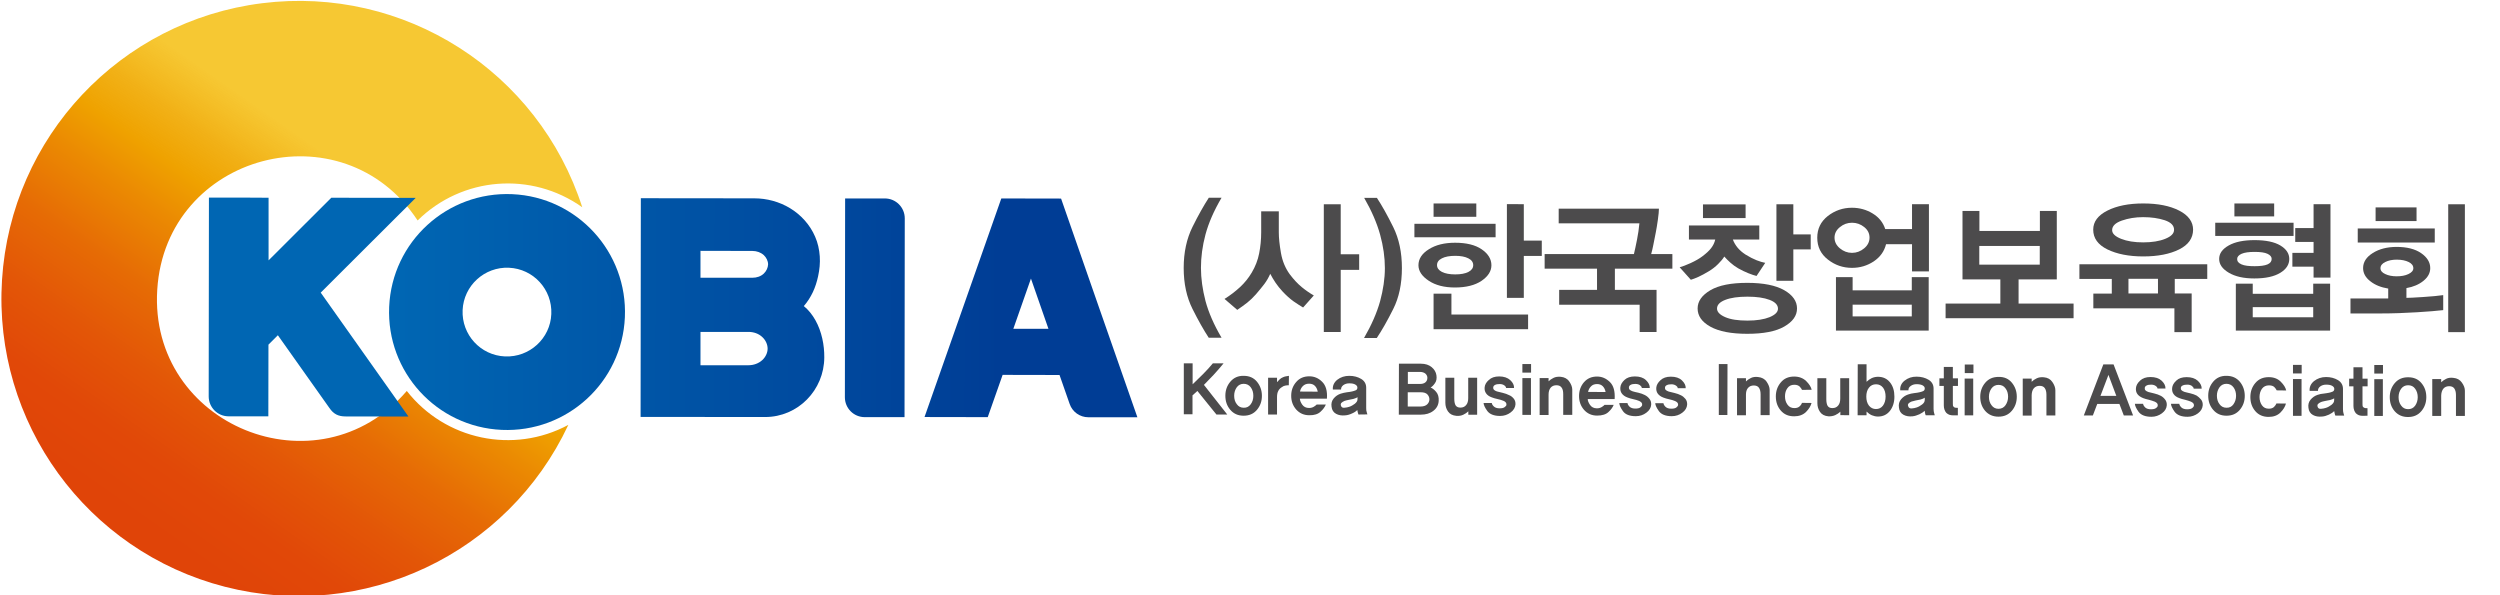 <?xml version="1.0" encoding="utf-8"?>
<!-- Generator: Adobe Illustrator 25.0.1, SVG Export Plug-In . SVG Version: 6.00 Build 0)  -->
<svg version="1.1" id="레이어_1" xmlns="http://www.w3.org/2000/svg" xmlns:xlink="http://www.w3.org/1999/xlink" x="0px"
	 y="0px" viewBox="0 0 210 50" style="enable-background:new 0 0 210 50;" xml:space="preserve">
<style type="text/css">
	.st0{fill:url(#SVGID_1_);}
	.st1{fill:url(#SVGID_2_);}
	.st2{fill:url(#SVGID_3_);}
	.st3{fill:url(#SVGID_4_);}
	.st4{fill:url(#SVGID_5_);}
	.st5{fill:url(#SVGID_6_);}
	.st6{fill:#4C4B4C;}
</style>
<g>
	<linearGradient id="SVGID_1_" gradientUnits="userSpaceOnUse" x1="11.896" y1="43.956" x2="31.55" y2="15.888">
		<stop  offset="0" style="stop-color:#E04408"/>
		<stop  offset="0.149" style="stop-color:#E14808"/>
		<stop  offset="0.311" style="stop-color:#E35607"/>
		<stop  offset="0.479" style="stop-color:#E66B05"/>
		<stop  offset="0.651" style="stop-color:#EB8A02"/>
		<stop  offset="0.765" style="stop-color:#EFA200"/>
		<stop  offset="0.867" style="stop-color:#F0A900;stop-opacity:0.914"/>
		<stop  offset="1" style="stop-color:#F4BA00;stop-opacity:0.8"/>
	</linearGradient>
	<path class="st0" d="M48.91,17.41c-4.27-3.04-10.1-2.57-13.83,1.11c-6.3-9.57-21.15-5.63-21.87,5.8
		c-0.73,11.43,13.51,17.22,20.96,8.52c3.23,4.12,8.96,5.33,13.57,2.85c-5.1,10.87-17.21,16.58-28.84,13.6
		C7.28,46.31-0.59,35.48,0.17,23.5C0.93,11.51,10.1,1.76,22.02,0.27C33.94-1.22,45.23,5.98,48.91,17.41z"/>
	<g>
		
			<linearGradient id="SVGID_2_" gradientUnits="userSpaceOnUse" x1="88.71" y1="24.512" x2="38.021" y2="24.512" gradientTransform="matrix(1 1.200000e-03 -1.200000e-03 1 -4.564 1.64)">
			<stop  offset="0" style="stop-color:#003D95"/>
			<stop  offset="1" style="stop-color:#0066B3"/>
		</linearGradient>
		<path class="st1" d="M43.03,16.31c-5.47-0.24-10.1,3.99-10.34,9.46c-0.24,5.47,3.99,10.1,9.46,10.34
			c5.47,0.24,10.1-3.99,10.34-9.46C52.73,21.18,48.49,16.55,43.03,16.31z M42.42,29.94c-2.06-0.09-3.65-1.83-3.56-3.89
			c0.09-2.06,1.84-3.65,3.89-3.56c2.06,0.09,3.65,1.83,3.56,3.89C46.23,28.43,44.48,30.03,42.42,29.94z"/>
		
			<linearGradient id="SVGID_3_" gradientUnits="userSpaceOnUse" x1="88.71" y1="24.115" x2="38.025" y2="24.115" gradientTransform="matrix(1 1.200000e-03 -1.200000e-03 1 -4.564 1.64)">
			<stop  offset="0" style="stop-color:#003D95"/>
			<stop  offset="1" style="stop-color:#0066B3"/>
		</linearGradient>
		<path class="st2" d="M89.13,16.68c-1.67,0-3.35,0-5.02-0.01c-2.15,6.12-4.3,12.24-6.45,18.36c1.77,0,3.54,0,5.31,0.01
			c0.42-1.18,0.83-2.37,1.25-3.55c1.59,0,3.19,0,4.78,0.01c0.28,0.81,0.56,1.62,0.85,2.43c0.23,0.67,0.86,1.12,1.57,1.12
			c1.37,0,2.75,0,4.12,0C93.4,28.93,91.26,22.81,89.13,16.68z M85.12,27.62l1.48-4.22l1.47,4.22L85.12,27.62z"/>
		
			<linearGradient id="SVGID_4_" gradientUnits="userSpaceOnUse" x1="88.709" y1="24.116" x2="38.023" y2="24.116" gradientTransform="matrix(1 1.200000e-03 -1.200000e-03 1 -4.564 1.64)">
			<stop  offset="0" style="stop-color:#003D95"/>
			<stop  offset="1" style="stop-color:#0066B3"/>
		</linearGradient>
		<path class="st3" d="M68.49,26.89c-0.26-0.46-0.58-0.86-0.97-1.18c0.31-0.35,0.56-0.75,0.76-1.17c0.2-0.42,0.34-0.87,0.44-1.33
			c0.12-0.55,0.18-1.12,0.14-1.68c-0.04-0.57-0.16-1.13-0.39-1.65c-0.43-1-1.19-1.84-2.12-2.4c-0.9-0.54-1.94-0.82-2.99-0.82
			c-3.18,0-6.35-0.01-9.53-0.01c-0.01,6.12-0.01,12.24-0.02,18.37c3.49,0,6.98,0.01,10.46,0.01c2.76,0,4.96-2.26,4.97-5.01
			C69.25,29,69.03,27.85,68.49,26.89z M64.04,30.24c-0.31,0.29-0.74,0.44-1.16,0.44c-1.35,0-2.69,0-4.04,0c0-0.93,0-1.87,0-2.8
			c1.34,0,2.69,0,4.04,0c0.42,0,0.85,0.14,1.16,0.44c0.27,0.25,0.44,0.61,0.44,0.97C64.48,29.64,64.3,30,64.04,30.24z M64.16,22.98
			c-0.25,0.24-0.6,0.35-0.95,0.35c-1.46,0-2.91,0-4.37,0c0-0.75,0-1.51,0-2.26c1.45,0,2.91,0,4.37,0.01c0.35,0,0.69,0.12,0.95,0.35
			c0.21,0.2,0.36,0.49,0.36,0.78C64.51,22.49,64.37,22.78,64.16,22.98z"/>
		
			<linearGradient id="SVGID_5_" gradientUnits="userSpaceOnUse" x1="88.709" y1="24.116" x2="38.029" y2="24.116" gradientTransform="matrix(1 1.200000e-03 -1.200000e-03 1 -4.564 1.64)">
			<stop  offset="0" style="stop-color:#003D95"/>
			<stop  offset="1" style="stop-color:#0066B3"/>
		</linearGradient>
		<path class="st4" d="M74.33,16.67c-1.11,0-2.23,0-3.34,0c-0.01,5.57-0.01,11.13-0.02,16.7c0,0.92,0.74,1.67,1.67,1.67
			c1.11,0,2.22,0,3.34,0c0.01-5.57,0.01-11.13,0.02-16.7C76,17.42,75.25,16.67,74.33,16.67z"/>
		
			<linearGradient id="SVGID_6_" gradientUnits="userSpaceOnUse" x1="88.714" y1="24.118" x2="38.022" y2="24.118" gradientTransform="matrix(1 1.200000e-03 -1.200000e-03 1 -4.564 1.64)">
			<stop  offset="0" style="stop-color:#003D95"/>
			<stop  offset="1" style="stop-color:#0066B3"/>
		</linearGradient>
		<path class="st5" d="M22.56,16.61c0,0.56,0,1.11,0,1.67c0,1.2,0,2.4,0,3.59c1.76-1.75,3.51-3.51,5.27-5.26
			c2.36,0,4.73,0,7.09,0.01c-2.66,2.65-5.32,5.3-7.98,7.96c2.46,3.47,4.92,6.94,7.37,10.41c-1.76,0-3.52,0-5.28-0.01
			c-0.62,0-1.01-0.2-1.36-0.71c-1.44-2.04-2.88-4.07-4.33-6.11c-0.26,0.26-0.53,0.52-0.79,0.79c0,2-0.01,4.01-0.01,6.02
			c-1.11,0-2.23,0-3.34,0c-0.92,0-1.67-0.75-1.67-1.67c0.01-5.57,0.01-11.13,0.02-16.7c1.11,0,2.22,0,3.34,0
			C21.44,16.61,22,16.61,22.56,16.61z"/>
	</g>
	<g>
		<path class="st6" d="M102.18,34.82l-1.6-1.98c-0.07,0.06-0.15,0.13-0.22,0.2c-0.08,0.07-0.14,0.13-0.19,0.17l0,1.59h-0.73l0-4.28
			l0.74,0l0,1.76c0.26-0.25,0.55-0.53,0.87-0.85c0.32-0.32,0.6-0.63,0.83-0.91l0.9,0c-0.27,0.33-0.55,0.66-0.84,0.97
			c-0.29,0.31-0.56,0.59-0.81,0.84l1.96,2.49L102.18,34.82z"/>
		<path class="st6" d="M105.59,32.07c0.27,0.33,0.41,0.73,0.41,1.18c0,0.46-0.14,0.85-0.42,1.18c-0.28,0.33-0.65,0.49-1.12,0.49
			c-0.47,0-0.84-0.17-1.12-0.5c-0.28-0.33-0.41-0.72-0.41-1.18c0-0.46,0.14-0.85,0.42-1.18c0.28-0.33,0.65-0.5,1.12-0.49
			C104.95,31.57,105.32,31.74,105.59,32.07z M105.06,33.96c0.15-0.2,0.22-0.44,0.22-0.71c0-0.28-0.07-0.52-0.22-0.72
			c-0.14-0.19-0.34-0.29-0.59-0.29c-0.24,0-0.44,0.1-0.58,0.29c-0.14,0.2-0.22,0.43-0.22,0.71c0,0.28,0.07,0.52,0.22,0.71
			c0.14,0.2,0.34,0.3,0.58,0.3C104.72,34.26,104.91,34.16,105.06,33.96z"/>
		<path class="st6" d="M188.15,32.07c0.27,0.33,0.41,0.73,0.41,1.18c0,0.46-0.14,0.85-0.42,1.18c-0.28,0.33-0.65,0.49-1.12,0.49
			c-0.47,0-0.84-0.17-1.12-0.5c-0.28-0.33-0.41-0.72-0.41-1.18c0-0.46,0.14-0.85,0.42-1.18c0.28-0.33,0.65-0.5,1.12-0.49
			C187.5,31.57,187.87,31.74,188.15,32.07z M187.61,33.96c0.14-0.2,0.22-0.44,0.22-0.71c0-0.28-0.07-0.52-0.22-0.72
			c-0.14-0.19-0.34-0.29-0.59-0.29c-0.24,0-0.44,0.1-0.58,0.29c-0.14,0.2-0.22,0.43-0.22,0.71c0,0.28,0.07,0.52,0.22,0.71
			c0.14,0.2,0.34,0.3,0.58,0.3C187.27,34.26,187.47,34.16,187.61,33.96z"/>
		<path class="st6" d="M108.26,32.36c-0.1,0-0.2,0.01-0.3,0.03c-0.1,0.02-0.2,0.06-0.3,0.14c-0.13,0.08-0.23,0.19-0.29,0.32
			c-0.07,0.13-0.1,0.3-0.1,0.51l0,1.46h-0.75l0-3.09h0.75l0,0.34l0.03,0.01c0.06-0.07,0.12-0.15,0.2-0.22
			c0.07-0.07,0.17-0.13,0.29-0.18c0.09-0.04,0.19-0.07,0.3-0.08c0.11-0.02,0.17-0.03,0.18-0.03L108.26,32.36z"/>
		<path class="st6" d="M109.19,33.49c0,0.13,0.06,0.3,0.19,0.49c0.13,0.19,0.32,0.29,0.58,0.29c0.16,0,0.3-0.04,0.41-0.11
			c0.11-0.07,0.19-0.13,0.23-0.18l0.77,0c-0.08,0.2-0.22,0.4-0.44,0.6c-0.21,0.2-0.53,0.31-0.95,0.3c-0.45,0-0.81-0.16-1.1-0.48
			c-0.28-0.32-0.42-0.7-0.42-1.15c0-0.46,0.14-0.84,0.42-1.16c0.27-0.32,0.64-0.48,1.1-0.48c0.41,0,0.77,0.15,1.08,0.46
			c0.31,0.3,0.45,0.78,0.4,1.42L109.19,33.49z M110.69,32.9c-0.04-0.21-0.12-0.37-0.24-0.49c-0.12-0.12-0.28-0.18-0.49-0.18
			c-0.22,0-0.39,0.07-0.52,0.2c-0.13,0.13-0.21,0.29-0.24,0.46L110.69,32.9z"/>
		<path class="st6" d="M114.11,34.82c-0.01-0.03-0.03-0.08-0.05-0.15c-0.02-0.07-0.03-0.15-0.05-0.23c-0.1,0.11-0.25,0.21-0.44,0.29
			c-0.19,0.09-0.39,0.15-0.58,0.16c-0.29,0.03-0.54-0.01-0.76-0.13c-0.22-0.12-0.35-0.32-0.38-0.6c-0.04-0.27,0.02-0.5,0.18-0.69
			c0.16-0.19,0.35-0.32,0.58-0.4c0.18-0.06,0.35-0.09,0.53-0.12c0.18-0.02,0.32-0.04,0.44-0.07c0.09-0.02,0.19-0.05,0.29-0.09
			c0.1-0.04,0.15-0.12,0.15-0.23c0-0.11-0.06-0.19-0.18-0.26c-0.12-0.07-0.28-0.1-0.5-0.1c-0.2,0-0.36,0.05-0.5,0.15
			c-0.13,0.1-0.2,0.22-0.19,0.37l-0.69,0c-0.03-0.32,0.1-0.6,0.37-0.82c0.28-0.22,0.62-0.33,1.01-0.33c0.38,0,0.72,0.09,1,0.26
			c0.28,0.17,0.42,0.42,0.42,0.74l0,1.71c0,0.14,0.01,0.26,0.05,0.36c0.03,0.1,0.05,0.16,0.05,0.17L114.11,34.82z M114.03,33.36
			c-0.05,0.04-0.11,0.07-0.17,0.09c-0.07,0.02-0.13,0.04-0.18,0.06c-0.12,0.03-0.25,0.05-0.4,0.08c-0.15,0.03-0.27,0.06-0.35,0.09
			c-0.11,0.05-0.19,0.1-0.25,0.16c-0.06,0.06-0.07,0.14-0.04,0.24c0.04,0.13,0.14,0.19,0.29,0.17c0.15-0.01,0.29-0.04,0.41-0.08
			c0.16-0.05,0.31-0.14,0.46-0.25c0.15-0.12,0.23-0.24,0.23-0.38V33.36z"/>
		<path class="st6" d="M120.64,32.92c0.16,0.19,0.23,0.44,0.21,0.76c-0.02,0.34-0.17,0.62-0.45,0.83c-0.28,0.22-0.63,0.32-1.05,0.32
			l-1.85,0l0.01-4.28l1.84,0c0.38,0,0.68,0.1,0.91,0.29c0.23,0.19,0.36,0.42,0.4,0.68c0.04,0.27,0,0.49-0.12,0.66
			c-0.12,0.18-0.24,0.3-0.37,0.37C120.32,32.61,120.48,32.73,120.64,32.92z M119.89,33.96c0.12-0.12,0.18-0.26,0.18-0.42
			c0-0.15-0.06-0.29-0.17-0.41c-0.11-0.12-0.3-0.18-0.57-0.18l-1.08,0l0,1.2h1.05C119.58,34.15,119.77,34.08,119.89,33.96z
			 M119.73,32.12c0.11-0.09,0.17-0.22,0.17-0.38c0-0.14-0.06-0.26-0.17-0.36c-0.11-0.09-0.27-0.14-0.47-0.14l-1,0v1.01l0.99,0
			C119.46,32.26,119.62,32.21,119.73,32.12z"/>
		<path class="st6" d="M123.34,34.84v-0.29c-0.11,0.11-0.26,0.21-0.43,0.29c-0.17,0.08-0.37,0.11-0.58,0.09
			c-0.32-0.03-0.55-0.15-0.7-0.37c-0.15-0.22-0.22-0.46-0.22-0.73l0-2.1h0.75l0,1.77c0,0.24,0.04,0.43,0.11,0.55
			c0.08,0.12,0.21,0.19,0.4,0.19c0.21,0,0.37-0.07,0.49-0.22c0.12-0.14,0.17-0.34,0.17-0.58l0-1.71l0.75,0l0,3.11H123.34z"/>
		<path class="st6" d="M127.15,33.48c0.11,0.13,0.16,0.3,0.15,0.49c-0.02,0.26-0.15,0.49-0.41,0.68c-0.25,0.19-0.55,0.29-0.88,0.29
			c-0.52,0-0.88-0.15-1.08-0.42c-0.2-0.28-0.3-0.5-0.31-0.67l0.69,0c0.01,0.1,0.07,0.2,0.18,0.3c0.11,0.1,0.27,0.15,0.48,0.15
			c0.19,0,0.33-0.03,0.42-0.1c0.1-0.07,0.15-0.14,0.15-0.2c0.01-0.07-0.01-0.13-0.05-0.19c-0.04-0.06-0.11-0.1-0.2-0.14
			c-0.14-0.06-0.31-0.11-0.5-0.15c-0.19-0.04-0.35-0.09-0.48-0.14c-0.22-0.08-0.38-0.19-0.48-0.34c-0.1-0.14-0.14-0.31-0.12-0.51
			c0.02-0.21,0.13-0.42,0.35-0.61c0.21-0.2,0.5-0.3,0.87-0.3c0.4,0,0.71,0.11,0.93,0.31c0.23,0.21,0.33,0.43,0.32,0.66l-0.67,0
			c0-0.07-0.05-0.15-0.15-0.22c-0.1-0.07-0.23-0.11-0.38-0.11c-0.16,0-0.29,0.02-0.39,0.07c-0.1,0.05-0.15,0.12-0.16,0.21
			c-0.01,0.08,0.01,0.14,0.06,0.2c0.05,0.05,0.13,0.1,0.25,0.14c0.13,0.03,0.29,0.07,0.49,0.12c0.2,0.05,0.38,0.11,0.53,0.19
			C126.92,33.25,127.04,33.35,127.15,33.48z"/>
		<path class="st6" d="M127.88,34.85l0-3.09h0.72l0,3.09H127.88z M127.88,31.3l0-0.72h0.73l0,0.72L127.88,31.3z"/>
		<path class="st6" d="M131.31,34.85l0-1.75c0-0.24-0.04-0.42-0.14-0.55c-0.09-0.13-0.24-0.19-0.43-0.19
			c-0.21,0-0.37,0.07-0.49,0.21c-0.11,0.14-0.17,0.33-0.17,0.57l0,1.72l-0.75,0l0-3.1l0.75,0v0.27c0.11-0.11,0.25-0.21,0.42-0.29
			c0.16-0.08,0.36-0.11,0.6-0.09c0.31,0.03,0.56,0.16,0.72,0.4c0.16,0.23,0.25,0.46,0.25,0.68l0,2.12H131.31z"/>
		<path class="st6" d="M133.37,33.52c0,0.13,0.06,0.3,0.19,0.49c0.13,0.19,0.32,0.29,0.58,0.29c0.16,0,0.29-0.04,0.41-0.11
			c0.11-0.07,0.19-0.13,0.23-0.18l0.77,0c-0.08,0.2-0.22,0.4-0.44,0.6c-0.21,0.2-0.53,0.3-0.95,0.3c-0.45,0-0.81-0.16-1.1-0.48
			c-0.28-0.32-0.42-0.71-0.42-1.16c0-0.46,0.14-0.84,0.41-1.16c0.28-0.32,0.64-0.48,1.1-0.48c0.41,0,0.76,0.15,1.08,0.46
			c0.31,0.3,0.44,0.78,0.4,1.43L133.37,33.52z M134.87,32.93c-0.04-0.21-0.12-0.37-0.24-0.49c-0.12-0.12-0.28-0.18-0.48-0.18
			c-0.22,0-0.39,0.07-0.51,0.2c-0.13,0.13-0.21,0.29-0.24,0.46L134.87,32.93z"/>
		<path class="st6" d="M138.55,33.5c0.11,0.13,0.16,0.3,0.15,0.49c-0.02,0.26-0.15,0.49-0.41,0.68c-0.25,0.19-0.55,0.29-0.88,0.29
			c-0.52,0-0.88-0.14-1.08-0.42c-0.2-0.28-0.3-0.5-0.31-0.68l0.69,0c0.01,0.1,0.07,0.2,0.18,0.31c0.11,0.1,0.27,0.15,0.48,0.15
			c0.19,0,0.33-0.03,0.42-0.1c0.09-0.07,0.15-0.14,0.15-0.21c0.01-0.07-0.01-0.13-0.05-0.19c-0.05-0.05-0.11-0.1-0.2-0.14
			c-0.14-0.06-0.31-0.11-0.5-0.15c-0.19-0.04-0.35-0.09-0.48-0.14c-0.22-0.08-0.38-0.2-0.48-0.34c-0.1-0.14-0.14-0.31-0.12-0.51
			c0.02-0.22,0.13-0.42,0.34-0.62c0.21-0.2,0.5-0.3,0.88-0.3c0.4,0,0.71,0.1,0.93,0.31c0.22,0.21,0.33,0.43,0.32,0.66l-0.67,0
			c0-0.08-0.05-0.15-0.15-0.23c-0.1-0.07-0.23-0.11-0.39-0.11c-0.16,0-0.29,0.02-0.38,0.07c-0.1,0.05-0.15,0.11-0.16,0.21
			c-0.01,0.08,0.01,0.15,0.06,0.2c0.05,0.05,0.13,0.1,0.25,0.14c0.13,0.04,0.29,0.08,0.49,0.12c0.2,0.05,0.38,0.11,0.53,0.19
			C138.32,33.26,138.44,33.36,138.55,33.5z"/>
		<path class="st6" d="M141.57,33.5c0.11,0.13,0.16,0.3,0.15,0.49c-0.02,0.26-0.15,0.49-0.41,0.68c-0.25,0.19-0.55,0.29-0.88,0.29
			c-0.52,0-0.88-0.15-1.08-0.42c-0.2-0.28-0.3-0.5-0.31-0.67h0.69c0.01,0.1,0.07,0.2,0.18,0.31c0.11,0.1,0.27,0.15,0.48,0.15
			c0.18,0,0.33-0.03,0.42-0.1c0.09-0.07,0.14-0.14,0.15-0.21c0.01-0.07-0.01-0.13-0.05-0.19c-0.04-0.05-0.11-0.1-0.2-0.14
			c-0.14-0.06-0.31-0.11-0.5-0.15c-0.19-0.04-0.35-0.09-0.48-0.14c-0.22-0.08-0.38-0.2-0.48-0.34c-0.1-0.14-0.14-0.31-0.12-0.51
			c0.02-0.21,0.14-0.42,0.35-0.61c0.21-0.2,0.5-0.3,0.87-0.3c0.4,0,0.71,0.1,0.93,0.31c0.22,0.21,0.33,0.43,0.32,0.66h-0.67
			c0-0.08-0.05-0.15-0.15-0.22c-0.1-0.07-0.23-0.11-0.38-0.11c-0.16,0-0.29,0.02-0.38,0.07c-0.1,0.04-0.15,0.11-0.16,0.2
			c-0.01,0.08,0.01,0.15,0.06,0.2c0.05,0.05,0.13,0.1,0.25,0.14c0.13,0.03,0.29,0.07,0.49,0.12c0.2,0.05,0.38,0.11,0.53,0.19
			C141.33,33.26,141.46,33.37,141.57,33.5z"/>
		<path class="st6" d="M144.38,34.86l0-4.28l0.73,0l-0.01,4.28L144.38,34.86z"/>
		<path class="st6" d="M147.89,34.87l0-1.75c0-0.24-0.05-0.42-0.14-0.55c-0.09-0.13-0.24-0.19-0.43-0.19
			c-0.21,0-0.37,0.07-0.49,0.21c-0.12,0.14-0.17,0.33-0.17,0.57l0,1.72l-0.75,0l0-3.11h0.75v0.27c0.11-0.11,0.25-0.21,0.42-0.29
			c0.16-0.08,0.36-0.11,0.6-0.08c0.31,0.03,0.56,0.16,0.72,0.4c0.16,0.24,0.25,0.46,0.25,0.68l0,2.12L147.89,34.87z"/>
		<path class="st6" d="M151.37,32.75c-0.03-0.07-0.09-0.16-0.19-0.27c-0.1-0.1-0.25-0.16-0.46-0.16c-0.26,0-0.45,0.1-0.58,0.29
			c-0.14,0.19-0.2,0.42-0.2,0.69c0,0.27,0.07,0.5,0.21,0.69c0.14,0.2,0.33,0.29,0.58,0.29c0.19,0,0.34-0.05,0.44-0.15
			c0.11-0.1,0.17-0.2,0.2-0.29l0.8,0.01c-0.07,0.26-0.22,0.51-0.47,0.76c-0.25,0.24-0.58,0.36-0.99,0.36
			c-0.48,0-0.85-0.16-1.13-0.49c-0.28-0.33-0.41-0.72-0.41-1.18c0-0.46,0.14-0.85,0.42-1.18c0.27-0.33,0.65-0.49,1.12-0.49
			c0.41,0,0.75,0.13,1.01,0.38c0.26,0.26,0.41,0.5,0.46,0.73L151.37,32.75z"/>
		<path class="st6" d="M154.59,34.87l0-0.29c-0.11,0.11-0.26,0.21-0.43,0.29c-0.18,0.08-0.37,0.11-0.58,0.1
			c-0.32-0.03-0.55-0.15-0.7-0.37c-0.15-0.22-0.22-0.46-0.22-0.73l0-2.1l0.75,0l0,1.77c0,0.24,0.04,0.43,0.11,0.55
			c0.08,0.13,0.21,0.19,0.4,0.19c0.21,0,0.37-0.07,0.49-0.22c0.12-0.14,0.17-0.34,0.17-0.58l0-1.71h0.75l0,3.11L154.59,34.87z"/>
		<path class="st6" d="M158.76,32.12c0.25,0.31,0.37,0.71,0.37,1.2c0,0.48-0.13,0.88-0.38,1.2c-0.25,0.31-0.58,0.47-1,0.47
			c-0.18,0-0.35-0.04-0.52-0.11c-0.16-0.07-0.31-0.18-0.44-0.31v0.31l-0.75,0l0.01-4.28l0.74,0l0,1.47
			c0.13-0.13,0.28-0.23,0.44-0.31c0.16-0.07,0.34-0.11,0.52-0.11C158.18,31.65,158.51,31.81,158.76,32.12z M158.17,34.07
			c0.14-0.19,0.22-0.45,0.22-0.75c0-0.31-0.07-0.56-0.21-0.75c-0.15-0.19-0.34-0.29-0.59-0.29c-0.25,0-0.45,0.09-0.6,0.29
			c-0.15,0.19-0.22,0.44-0.22,0.75c0,0.3,0.07,0.55,0.22,0.75c0.15,0.19,0.35,0.29,0.59,0.29
			C157.83,34.36,158.03,34.26,158.17,34.07z"/>
		<path class="st6" d="M161.76,34.88c-0.02-0.03-0.03-0.08-0.05-0.15c-0.02-0.07-0.03-0.14-0.04-0.23c-0.1,0.11-0.25,0.21-0.44,0.3
			c-0.2,0.09-0.39,0.15-0.58,0.17c-0.29,0.03-0.54-0.01-0.76-0.13c-0.22-0.12-0.35-0.32-0.38-0.61c-0.04-0.27,0.02-0.5,0.18-0.69
			c0.16-0.19,0.35-0.32,0.58-0.4c0.17-0.06,0.35-0.1,0.53-0.12c0.18-0.02,0.32-0.04,0.44-0.07c0.1-0.02,0.19-0.05,0.29-0.09
			c0.1-0.04,0.15-0.12,0.15-0.23c0-0.11-0.06-0.19-0.18-0.26c-0.12-0.06-0.28-0.1-0.5-0.1c-0.2,0-0.36,0.05-0.5,0.15
			c-0.14,0.1-0.2,0.22-0.19,0.37h-0.69c-0.03-0.32,0.09-0.6,0.37-0.82c0.28-0.22,0.62-0.34,1.01-0.33c0.38,0,0.72,0.09,1,0.26
			c0.28,0.17,0.42,0.42,0.42,0.74l0,1.71c0,0.14,0.02,0.26,0.05,0.36c0.03,0.1,0.05,0.16,0.05,0.17L161.76,34.88z M161.67,33.41
			c-0.05,0.03-0.11,0.07-0.17,0.09c-0.07,0.02-0.13,0.04-0.18,0.06c-0.12,0.03-0.25,0.05-0.4,0.08c-0.15,0.03-0.26,0.06-0.35,0.09
			c-0.11,0.04-0.19,0.1-0.25,0.16c-0.06,0.06-0.07,0.14-0.03,0.24c0.04,0.13,0.14,0.19,0.29,0.18c0.15-0.01,0.29-0.04,0.41-0.08
			c0.16-0.05,0.31-0.14,0.46-0.25c0.15-0.11,0.23-0.24,0.23-0.39V33.41z"/>
		<path class="st6" d="M164.06,34.89c-0.12,0-0.22-0.02-0.32-0.05c-0.09-0.04-0.18-0.09-0.25-0.16c-0.06-0.07-0.11-0.15-0.15-0.26
			c-0.04-0.11-0.06-0.23-0.06-0.36l0-1.64l-0.37,0l0-0.64l0.37,0v-0.96l0.76,0l0,0.96l0.43,0v0.64h-0.43l0,1.49
			c0,0.07,0,0.13,0.01,0.17c0.01,0.04,0.04,0.08,0.08,0.11c0.04,0.04,0.09,0.06,0.14,0.06c0.05,0.01,0.11,0.01,0.19,0.01v0.63
			L164.06,34.89z"/>
		<path class="st6" d="M165.03,34.9l0-3.1l0.72,0l0,3.09H165.03z M165.04,31.34l0-0.72l0.73,0v0.72L165.04,31.34z"/>
		<path class="st6" d="M169,32.15c0.27,0.33,0.41,0.72,0.41,1.18c0,0.46-0.14,0.85-0.42,1.18c-0.28,0.33-0.65,0.49-1.12,0.49
			c-0.47,0-0.84-0.17-1.12-0.49c-0.28-0.33-0.41-0.72-0.41-1.18c0-0.46,0.14-0.85,0.42-1.18c0.28-0.33,0.65-0.49,1.12-0.49
			C168.35,31.65,168.72,31.81,169,32.15z M168.46,34.04c0.14-0.2,0.22-0.44,0.22-0.71c0-0.28-0.07-0.52-0.22-0.71
			c-0.14-0.2-0.34-0.29-0.59-0.29c-0.24,0-0.44,0.1-0.58,0.29c-0.14,0.19-0.22,0.43-0.22,0.71c0,0.28,0.07,0.52,0.22,0.71
			c0.14,0.2,0.34,0.3,0.58,0.3C168.12,34.34,168.32,34.24,168.46,34.04z"/>
		<path class="st6" d="M171.9,34.9l0-1.75c0-0.24-0.05-0.42-0.14-0.55c-0.09-0.13-0.24-0.19-0.43-0.19c-0.21,0-0.37,0.07-0.49,0.21
			c-0.12,0.14-0.17,0.33-0.18,0.57l0,1.72l-0.75,0l0-3.11h0.75l0,0.27c0.11-0.11,0.25-0.21,0.42-0.29c0.16-0.08,0.36-0.11,0.6-0.09
			c0.32,0.03,0.56,0.16,0.72,0.4c0.16,0.24,0.25,0.46,0.25,0.69l0,2.12H171.9z"/>
		<path class="st6" d="M175.8,34.9h-0.76l1.64-4.29h0.86l1.64,4.29h-0.78l-0.37-0.97l-1.86,0L175.8,34.9z M177.11,31.49l-0.67,1.76
			l1.33,0L177.11,31.49z"/>
		<path class="st6" d="M181.86,33.55c0.11,0.13,0.16,0.3,0.15,0.49c-0.02,0.26-0.15,0.49-0.41,0.68c-0.26,0.19-0.55,0.29-0.88,0.29
			c-0.52,0-0.88-0.15-1.08-0.42c-0.2-0.28-0.3-0.5-0.31-0.67h0.69c0.01,0.1,0.07,0.2,0.18,0.31c0.11,0.1,0.27,0.15,0.48,0.15
			c0.19,0,0.33-0.03,0.42-0.1c0.1-0.07,0.15-0.14,0.15-0.21c0.01-0.07-0.01-0.13-0.05-0.19c-0.04-0.05-0.11-0.1-0.2-0.14
			c-0.15-0.06-0.31-0.11-0.5-0.16c-0.19-0.04-0.35-0.09-0.48-0.14c-0.22-0.09-0.38-0.2-0.48-0.34c-0.1-0.14-0.14-0.31-0.12-0.51
			c0.02-0.21,0.13-0.42,0.35-0.62c0.21-0.2,0.5-0.3,0.87-0.3c0.4,0,0.71,0.1,0.94,0.31c0.22,0.21,0.33,0.43,0.32,0.66l-0.67,0
			c0-0.07-0.05-0.15-0.15-0.22c-0.1-0.07-0.23-0.11-0.38-0.11c-0.16,0-0.29,0.02-0.38,0.07c-0.1,0.05-0.15,0.11-0.16,0.21
			c-0.01,0.08,0.01,0.15,0.06,0.2c0.05,0.05,0.13,0.1,0.25,0.14c0.13,0.03,0.29,0.07,0.49,0.12c0.2,0.05,0.38,0.11,0.53,0.19
			C181.63,33.31,181.75,33.41,181.86,33.55z"/>
		<path class="st6" d="M184.88,33.55c0.11,0.13,0.16,0.3,0.15,0.49c-0.02,0.26-0.15,0.49-0.4,0.68c-0.26,0.19-0.55,0.29-0.88,0.29
			c-0.52,0-0.88-0.15-1.08-0.42c-0.2-0.28-0.3-0.5-0.31-0.67h0.7c0.01,0.1,0.07,0.2,0.18,0.31c0.11,0.1,0.27,0.15,0.48,0.15
			c0.19,0,0.33-0.03,0.42-0.1c0.1-0.07,0.14-0.14,0.15-0.21c0.01-0.07-0.01-0.13-0.05-0.19c-0.04-0.05-0.11-0.1-0.2-0.14
			c-0.14-0.06-0.31-0.11-0.5-0.16c-0.19-0.04-0.35-0.09-0.48-0.14c-0.22-0.08-0.38-0.19-0.48-0.34c-0.1-0.14-0.14-0.31-0.12-0.51
			c0.02-0.21,0.13-0.42,0.35-0.62c0.21-0.2,0.5-0.29,0.87-0.29c0.4,0,0.71,0.1,0.94,0.31c0.22,0.21,0.33,0.43,0.32,0.66h-0.67
			c0-0.08-0.05-0.15-0.15-0.23c-0.1-0.07-0.23-0.11-0.38-0.11c-0.16,0-0.29,0.02-0.39,0.07c-0.1,0.04-0.15,0.11-0.16,0.2
			c-0.01,0.08,0.01,0.15,0.06,0.2c0.05,0.05,0.13,0.1,0.25,0.14c0.13,0.03,0.29,0.08,0.49,0.12c0.2,0.05,0.38,0.11,0.53,0.19
			C184.64,33.31,184.77,33.42,184.88,33.55z"/>
		<path class="st6" d="M191.24,32.79c-0.03-0.08-0.09-0.16-0.19-0.27c-0.1-0.1-0.25-0.15-0.46-0.15c-0.25,0-0.45,0.1-0.59,0.29
			c-0.13,0.19-0.2,0.42-0.2,0.69c0,0.27,0.07,0.5,0.2,0.69c0.14,0.2,0.33,0.29,0.58,0.29c0.19,0,0.34-0.05,0.44-0.15
			c0.1-0.1,0.17-0.2,0.2-0.29l0.8,0.01c-0.07,0.26-0.22,0.51-0.47,0.76c-0.25,0.24-0.57,0.36-0.99,0.36c-0.47,0-0.85-0.17-1.12-0.49
			c-0.28-0.33-0.41-0.72-0.41-1.18c0-0.46,0.14-0.85,0.42-1.18c0.28-0.33,0.65-0.49,1.13-0.49c0.41,0,0.75,0.13,1,0.38
			c0.26,0.26,0.41,0.5,0.46,0.74L191.24,32.79z"/>
		<path class="st6" d="M192.61,34.93l0-3.09l0.72,0l0,3.09H192.61z M192.61,31.37l0-0.72l0.73,0l0,0.72L192.61,31.37z"/>
		<path class="st6" d="M196.17,34.91c-0.02-0.03-0.03-0.08-0.05-0.15c-0.02-0.07-0.03-0.15-0.05-0.23c-0.1,0.11-0.25,0.21-0.44,0.3
			c-0.2,0.09-0.39,0.15-0.58,0.16c-0.29,0.03-0.54-0.01-0.76-0.13c-0.22-0.12-0.35-0.32-0.38-0.6c-0.04-0.27,0.02-0.5,0.18-0.69
			c0.16-0.19,0.35-0.32,0.58-0.4c0.17-0.06,0.35-0.1,0.53-0.11c0.18-0.02,0.32-0.05,0.44-0.07c0.1-0.02,0.19-0.05,0.29-0.09
			c0.1-0.04,0.15-0.12,0.15-0.23c0-0.11-0.06-0.19-0.18-0.26c-0.12-0.07-0.28-0.1-0.5-0.1c-0.2,0-0.36,0.05-0.5,0.15
			c-0.13,0.1-0.2,0.22-0.19,0.37l-0.7,0c-0.03-0.32,0.1-0.6,0.37-0.82c0.28-0.22,0.62-0.34,1.01-0.34c0.38,0,0.72,0.09,1,0.26
			c0.28,0.17,0.42,0.42,0.42,0.74l0,1.71c0,0.14,0.02,0.26,0.05,0.36c0.03,0.1,0.05,0.16,0.05,0.17L196.17,34.91z M196.08,33.45
			c-0.05,0.04-0.11,0.07-0.17,0.09c-0.07,0.02-0.13,0.04-0.18,0.06c-0.12,0.03-0.26,0.05-0.41,0.08c-0.15,0.03-0.27,0.06-0.35,0.09
			c-0.11,0.05-0.19,0.1-0.25,0.16c-0.06,0.06-0.07,0.14-0.04,0.24c0.04,0.13,0.14,0.19,0.29,0.17c0.15-0.01,0.29-0.04,0.41-0.08
			c0.16-0.05,0.31-0.14,0.46-0.25c0.15-0.12,0.23-0.24,0.23-0.39V33.45z"/>
		<path class="st6" d="M198.46,34.93c-0.12,0-0.22-0.02-0.31-0.05c-0.09-0.04-0.18-0.09-0.25-0.16c-0.06-0.07-0.11-0.15-0.15-0.26
			c-0.04-0.11-0.06-0.23-0.06-0.36l0-1.65l-0.36,0v-0.64l0.36,0l0-0.96h0.76v0.96l0.43,0v0.64l-0.43,0l0,1.49
			c0,0.07,0,0.13,0.01,0.17c0.01,0.04,0.04,0.08,0.08,0.11c0.04,0.03,0.09,0.05,0.14,0.06c0.05,0.01,0.12,0.01,0.19,0.01l0,0.63
			L198.46,34.93z"/>
		<path class="st6" d="M199.44,34.94l0-3.09l0.72,0l0,3.09H199.44z M199.44,31.38l0-0.72l0.73,0l0,0.72L199.44,31.38z"/>
		<path class="st6" d="M203.4,32.18c0.28,0.33,0.41,0.72,0.41,1.18c0,0.46-0.14,0.85-0.42,1.18c-0.28,0.33-0.65,0.49-1.12,0.49
			c-0.47,0-0.84-0.17-1.12-0.49c-0.28-0.33-0.41-0.72-0.41-1.18c0-0.45,0.14-0.85,0.42-1.18c0.28-0.33,0.65-0.49,1.12-0.49
			C202.76,31.69,203.13,31.85,203.4,32.18z M202.87,34.08c0.14-0.2,0.22-0.44,0.22-0.71c0-0.28-0.07-0.52-0.22-0.72
			c-0.14-0.2-0.34-0.29-0.59-0.29c-0.24,0-0.44,0.1-0.58,0.29c-0.14,0.19-0.22,0.43-0.22,0.71c0,0.28,0.07,0.52,0.22,0.71
			c0.14,0.2,0.34,0.3,0.58,0.3C202.53,34.37,202.72,34.28,202.87,34.08z"/>
		<path class="st6" d="M206.3,34.93l0-1.75c0-0.24-0.05-0.42-0.14-0.55c-0.09-0.13-0.24-0.19-0.43-0.19c-0.21,0-0.37,0.07-0.49,0.21
			c-0.11,0.14-0.17,0.33-0.18,0.57l0,1.72l-0.75,0l0-3.1l0.75,0v0.27c0.12-0.11,0.25-0.21,0.42-0.29c0.16-0.08,0.36-0.11,0.6-0.08
			c0.32,0.03,0.55,0.16,0.72,0.4c0.17,0.24,0.25,0.46,0.25,0.68l0,2.12H206.3z"/>
	</g>
	<g>
		<path class="st6" d="M101.54,28.38c-0.42-0.64-0.88-1.45-1.37-2.43c-0.49-0.98-0.74-2.12-0.74-3.44c0-1.31,0.25-2.46,0.74-3.45
			c0.49-0.99,0.95-1.8,1.37-2.45h1.07c-0.64,1.09-1.09,2.12-1.35,3.09c-0.26,0.97-0.38,1.91-0.38,2.8c0,0.89,0.13,1.81,0.38,2.78
			c0.26,0.97,0.71,2,1.35,3.09H101.54z"/>
		<path class="st6" d="M109.46,25.83c-0.25-0.15-0.52-0.32-0.82-0.53c-0.29-0.21-0.59-0.48-0.9-0.81c-0.24-0.26-0.44-0.51-0.6-0.75
			c-0.16-0.24-0.31-0.49-0.44-0.74c-0.13,0.3-0.29,0.58-0.49,0.85c-0.2,0.26-0.44,0.56-0.72,0.88c-0.24,0.27-0.48,0.5-0.73,0.7
			c-0.25,0.2-0.53,0.39-0.83,0.6l-1.07-0.92c0.48-0.3,0.91-0.63,1.3-0.99c0.39-0.36,0.71-0.76,0.98-1.21
			c0.31-0.52,0.52-1.06,0.63-1.63c0.11-0.56,0.17-1.15,0.17-1.76v-1.77h1.48v1.77c0,0.46,0.06,1.04,0.18,1.73
			c0.12,0.69,0.37,1.28,0.74,1.79c0.33,0.44,0.67,0.8,1.01,1.08c0.34,0.28,0.68,0.51,1.01,0.7L109.46,25.83z M112.62,22.66v5.23
			h-1.42V17.16h1.42v4.2h1.55v1.31H112.62z"/>
		<path class="st6" d="M117.03,19.07c0.49,0.99,0.73,2.14,0.73,3.45c0,1.32-0.24,2.47-0.73,3.44c-0.49,0.98-0.95,1.79-1.38,2.43
			h-1.07c0.63-1.09,1.08-2.12,1.35-3.09c0.26-0.97,0.4-1.9,0.4-2.78c0-0.89-0.13-1.83-0.4-2.81c-0.27-0.98-0.72-2.01-1.34-3.09h1.07
			C116.08,17.26,116.54,18.08,117.03,19.07z"/>
		<path class="st6" d="M118.81,19.93v-1.13h6.82v1.13H118.81z M124.45,23.59c-0.55,0.37-1.3,0.56-2.24,0.56
			c-0.89,0-1.63-0.19-2.2-0.57c-0.57-0.38-0.86-0.81-0.86-1.3c0-0.53,0.29-0.98,0.87-1.34c0.58-0.37,1.31-0.55,2.21-0.55
			c0.94,0,1.69,0.18,2.23,0.55c0.54,0.37,0.82,0.82,0.82,1.34C125.28,22.78,125,23.21,124.45,23.59z M120.42,18.21v-1.12h3.59v1.12
			H120.42z M120.42,27.65v-2.98h1.5v1.75h6.44v1.23H120.42z M123.34,21.7c-0.27-0.14-0.64-0.21-1.1-0.21
			c-0.47,0-0.85,0.07-1.12,0.21c-0.28,0.14-0.41,0.33-0.41,0.57c0,0.24,0.14,0.43,0.41,0.57c0.28,0.14,0.65,0.21,1.12,0.21
			s0.84-0.07,1.11-0.21c0.27-0.14,0.4-0.33,0.4-0.57C123.75,22.03,123.61,21.83,123.34,21.7z M128,21.51v3.51h-1.42v-7.87H128v3.06
			h1.51v1.29H128z"/>
		<path class="st6" d="M135.65,22.57v1.78h3.5v3.54h-1.42V25.6h-6.76v-1.25h3.18v-1.78h-4.4v-1.23h7.5
			c0.08-0.34,0.17-0.74,0.26-1.21c0.09-0.46,0.16-0.92,0.2-1.37h-6.78v-1.23h8.42c0,0.2-0.03,0.51-0.09,0.94
			c-0.06,0.43-0.12,0.79-0.18,1.09c-0.08,0.41-0.15,0.74-0.2,1.01c-0.05,0.26-0.11,0.52-0.18,0.77h1.78v1.23H135.65z"/>
		<path class="st6" d="M147.55,23.18c-0.18-0.04-0.41-0.12-0.69-0.23c-0.28-0.11-0.56-0.25-0.85-0.41c-0.24-0.14-0.46-0.3-0.66-0.48
			c-0.2-0.18-0.37-0.35-0.51-0.51c-0.11,0.19-0.29,0.4-0.52,0.63c-0.23,0.23-0.49,0.43-0.77,0.6c-0.33,0.2-0.63,0.36-0.89,0.48
			c-0.26,0.11-0.47,0.2-0.63,0.24l-0.94-1.05c0.22-0.06,0.53-0.17,0.92-0.35s0.73-0.37,0.99-0.57c0.32-0.24,0.56-0.46,0.73-0.68
			c0.17-0.22,0.29-0.46,0.35-0.73h-2.21v-1.18h5.91v1.18h-2.22c0.09,0.25,0.23,0.48,0.41,0.7c0.18,0.21,0.4,0.4,0.65,0.56
			c0.34,0.21,0.65,0.37,0.93,0.48c0.28,0.11,0.52,0.18,0.73,0.22L147.55,23.18z M149.88,27.43c-0.71,0.41-1.75,0.61-3.11,0.61
			c-1.35,0-2.38-0.2-3.1-0.6c-0.72-0.4-1.07-0.91-1.07-1.53c0-0.6,0.36-1.11,1.07-1.53c0.72-0.42,1.75-0.62,3.1-0.62
			c1.36,0,2.39,0.21,3.11,0.62c0.71,0.41,1.07,0.92,1.07,1.53S150.59,27.02,149.88,27.43z M143.05,18.32v-1.15h3.58v1.15H143.05z
			 M144.92,26.64c0.46,0.2,1.08,0.29,1.87,0.29c0.77,0,1.39-0.1,1.86-0.29c0.47-0.2,0.7-0.43,0.7-0.71c0-0.31-0.23-0.56-0.7-0.74
			c-0.47-0.18-1.09-0.27-1.86-0.27c-0.79,0-1.41,0.09-1.87,0.27c-0.46,0.18-0.69,0.42-0.69,0.73
			C144.23,26.2,144.46,26.44,144.92,26.64z M150.64,20.94v2.65h-1.42v-6.43h1.42v2.53h1.46v1.26H150.64z"/>
		<path class="st6" d="M160.61,19.25v-2.1h1.42v5.65h-1.42v-2.29h-2.18c-0.15,0.6-0.49,1.08-1.04,1.45
			c-0.55,0.36-1.15,0.54-1.82,0.54c-0.76,0-1.43-0.23-2.03-0.7c-0.59-0.46-0.89-1.07-0.89-1.83c0-0.75,0.29-1.35,0.88-1.82
			c0.59-0.46,1.27-0.7,2.03-0.7c0.63,0,1.22,0.16,1.74,0.48c0.53,0.32,0.88,0.76,1.06,1.31H160.61z M156.59,19.07
			c-0.3-0.24-0.64-0.36-1.02-0.36c-0.38,0-0.72,0.12-1.02,0.37c-0.3,0.24-0.45,0.54-0.45,0.88c0,0.35,0.15,0.65,0.45,0.9
			c0.3,0.25,0.64,0.38,1.02,0.38c0.38,0,0.72-0.13,1.02-0.38c0.3-0.25,0.45-0.55,0.45-0.9C157.04,19.6,156.89,19.31,156.59,19.07z
			 M154.22,27.77v-4.49h1.4v1.11h4.97v-1.11h1.42v4.49H154.22z M160.59,25.59h-4.97v0.99h4.97V25.59z"/>
		<path class="st6" d="M163.43,26.73V25.5h4.6v-2.03h-3.18v-5.75h1.42v1.68h5.08v-1.68h1.42v5.75h-3.21v2.03h4.62v1.23H163.43z
			 M171.34,20.66h-5.08v1.57h5.08V20.66z"/>
		<path class="st6" d="M182.68,23.42v1.23h1.42v3.25h-1.45v-2h-6.81v-1.24h1.55v-1.23h-2.72v-1.23h10.74v1.23H182.68z M183.05,20.95
			c-0.78,0.39-1.78,0.59-3.02,0.59c-1.21,0-2.21-0.2-3.01-0.59c-0.79-0.39-1.19-0.94-1.19-1.66c0-0.67,0.4-1.2,1.19-1.6
			c0.79-0.4,1.8-0.6,3.01-0.6c1.24,0,2.24,0.2,3.02,0.6c0.78,0.4,1.17,0.94,1.17,1.61C184.21,20.01,183.83,20.56,183.05,20.95z
			 M181.84,18.5c-0.52-0.17-1.13-0.26-1.82-0.26c-0.65,0-1.25,0.1-1.79,0.29c-0.54,0.19-0.81,0.46-0.81,0.8
			c0,0.29,0.25,0.53,0.75,0.73c0.5,0.2,1.12,0.3,1.86,0.3c0.74,0,1.36-0.1,1.85-0.3c0.5-0.2,0.74-0.45,0.74-0.75
			C182.63,18.95,182.37,18.68,181.84,18.5z M181.27,23.42h-2.48v1.23h2.48V23.42z"/>
		<path class="st6" d="M186.08,19.82v-1.11h6.58v1.11H186.08z M191.54,22.92c-0.51,0.31-1.23,0.47-2.18,0.47
			c-0.89,0-1.6-0.16-2.14-0.48s-0.81-0.7-0.81-1.16c0-0.46,0.27-0.83,0.8-1.13c0.53-0.3,1.25-0.45,2.17-0.45
			c0.94,0,1.67,0.15,2.17,0.45c0.5,0.3,0.75,0.68,0.75,1.13C192.3,22.22,192.05,22.61,191.54,22.92z M187.69,18.18v-1.09h3.34v1.09
			H187.69z M187.81,27.77v-3.94h1.42v0.85h5.08v-0.85h1.42v3.94H187.81z M190.47,21.32c-0.23-0.11-0.59-0.16-1.08-0.16
			c-0.49,0-0.85,0.05-1.1,0.16c-0.24,0.11-0.37,0.25-0.37,0.44c0,0.2,0.12,0.34,0.37,0.45s0.61,0.15,1.1,0.15
			c0.49,0,0.85-0.05,1.08-0.15s0.35-0.25,0.35-0.46C190.82,21.57,190.7,21.43,190.47,21.32z M194.31,25.8h-5.08v0.85h5.08V25.8z
			 M194.34,23.33V22.4h-1.78v-1.16h1.78v-0.92h-1.54v-1.16h1.54v-2.01h1.42v6.17H194.34z"/>
		<path class="st6" d="M203.03,26.23c-0.97,0.06-2,0.1-3.09,0.1h-2.5v-1.26h3.17v-0.83c-0.61-0.1-1.11-0.3-1.51-0.62
			c-0.4-0.31-0.6-0.68-0.6-1.1c0-0.5,0.27-0.93,0.82-1.27c0.54-0.34,1.21-0.51,2-0.51c0.85,0,1.54,0.17,2.05,0.52
			c0.51,0.35,0.77,0.77,0.77,1.26c0,0.41-0.19,0.76-0.57,1.07c-0.38,0.31-0.86,0.51-1.43,0.61v0.82c0.2,0,0.66-0.02,1.39-0.07
			c0.73-0.05,1.3-0.1,1.7-0.16v1.26C204.73,26.11,204,26.17,203.03,26.23z M198.05,20.37v-1.18h6.47v1.18H198.05z M199.55,18.57
			v-1.15h3.44v1.15H199.55z M202.33,22.01c-0.26-0.13-0.6-0.2-1.01-0.2c-0.37,0-0.7,0.07-0.96,0.2c-0.27,0.13-0.4,0.31-0.4,0.52
			c0,0.2,0.13,0.37,0.4,0.49c0.27,0.13,0.59,0.19,0.96,0.19c0.39,0,0.72-0.06,0.99-0.19c0.27-0.13,0.41-0.29,0.41-0.49
			C202.72,22.31,202.59,22.14,202.33,22.01z M205.65,27.89V17.16h1.4v10.74H205.65z"/>
	</g>
</g>
</svg>
